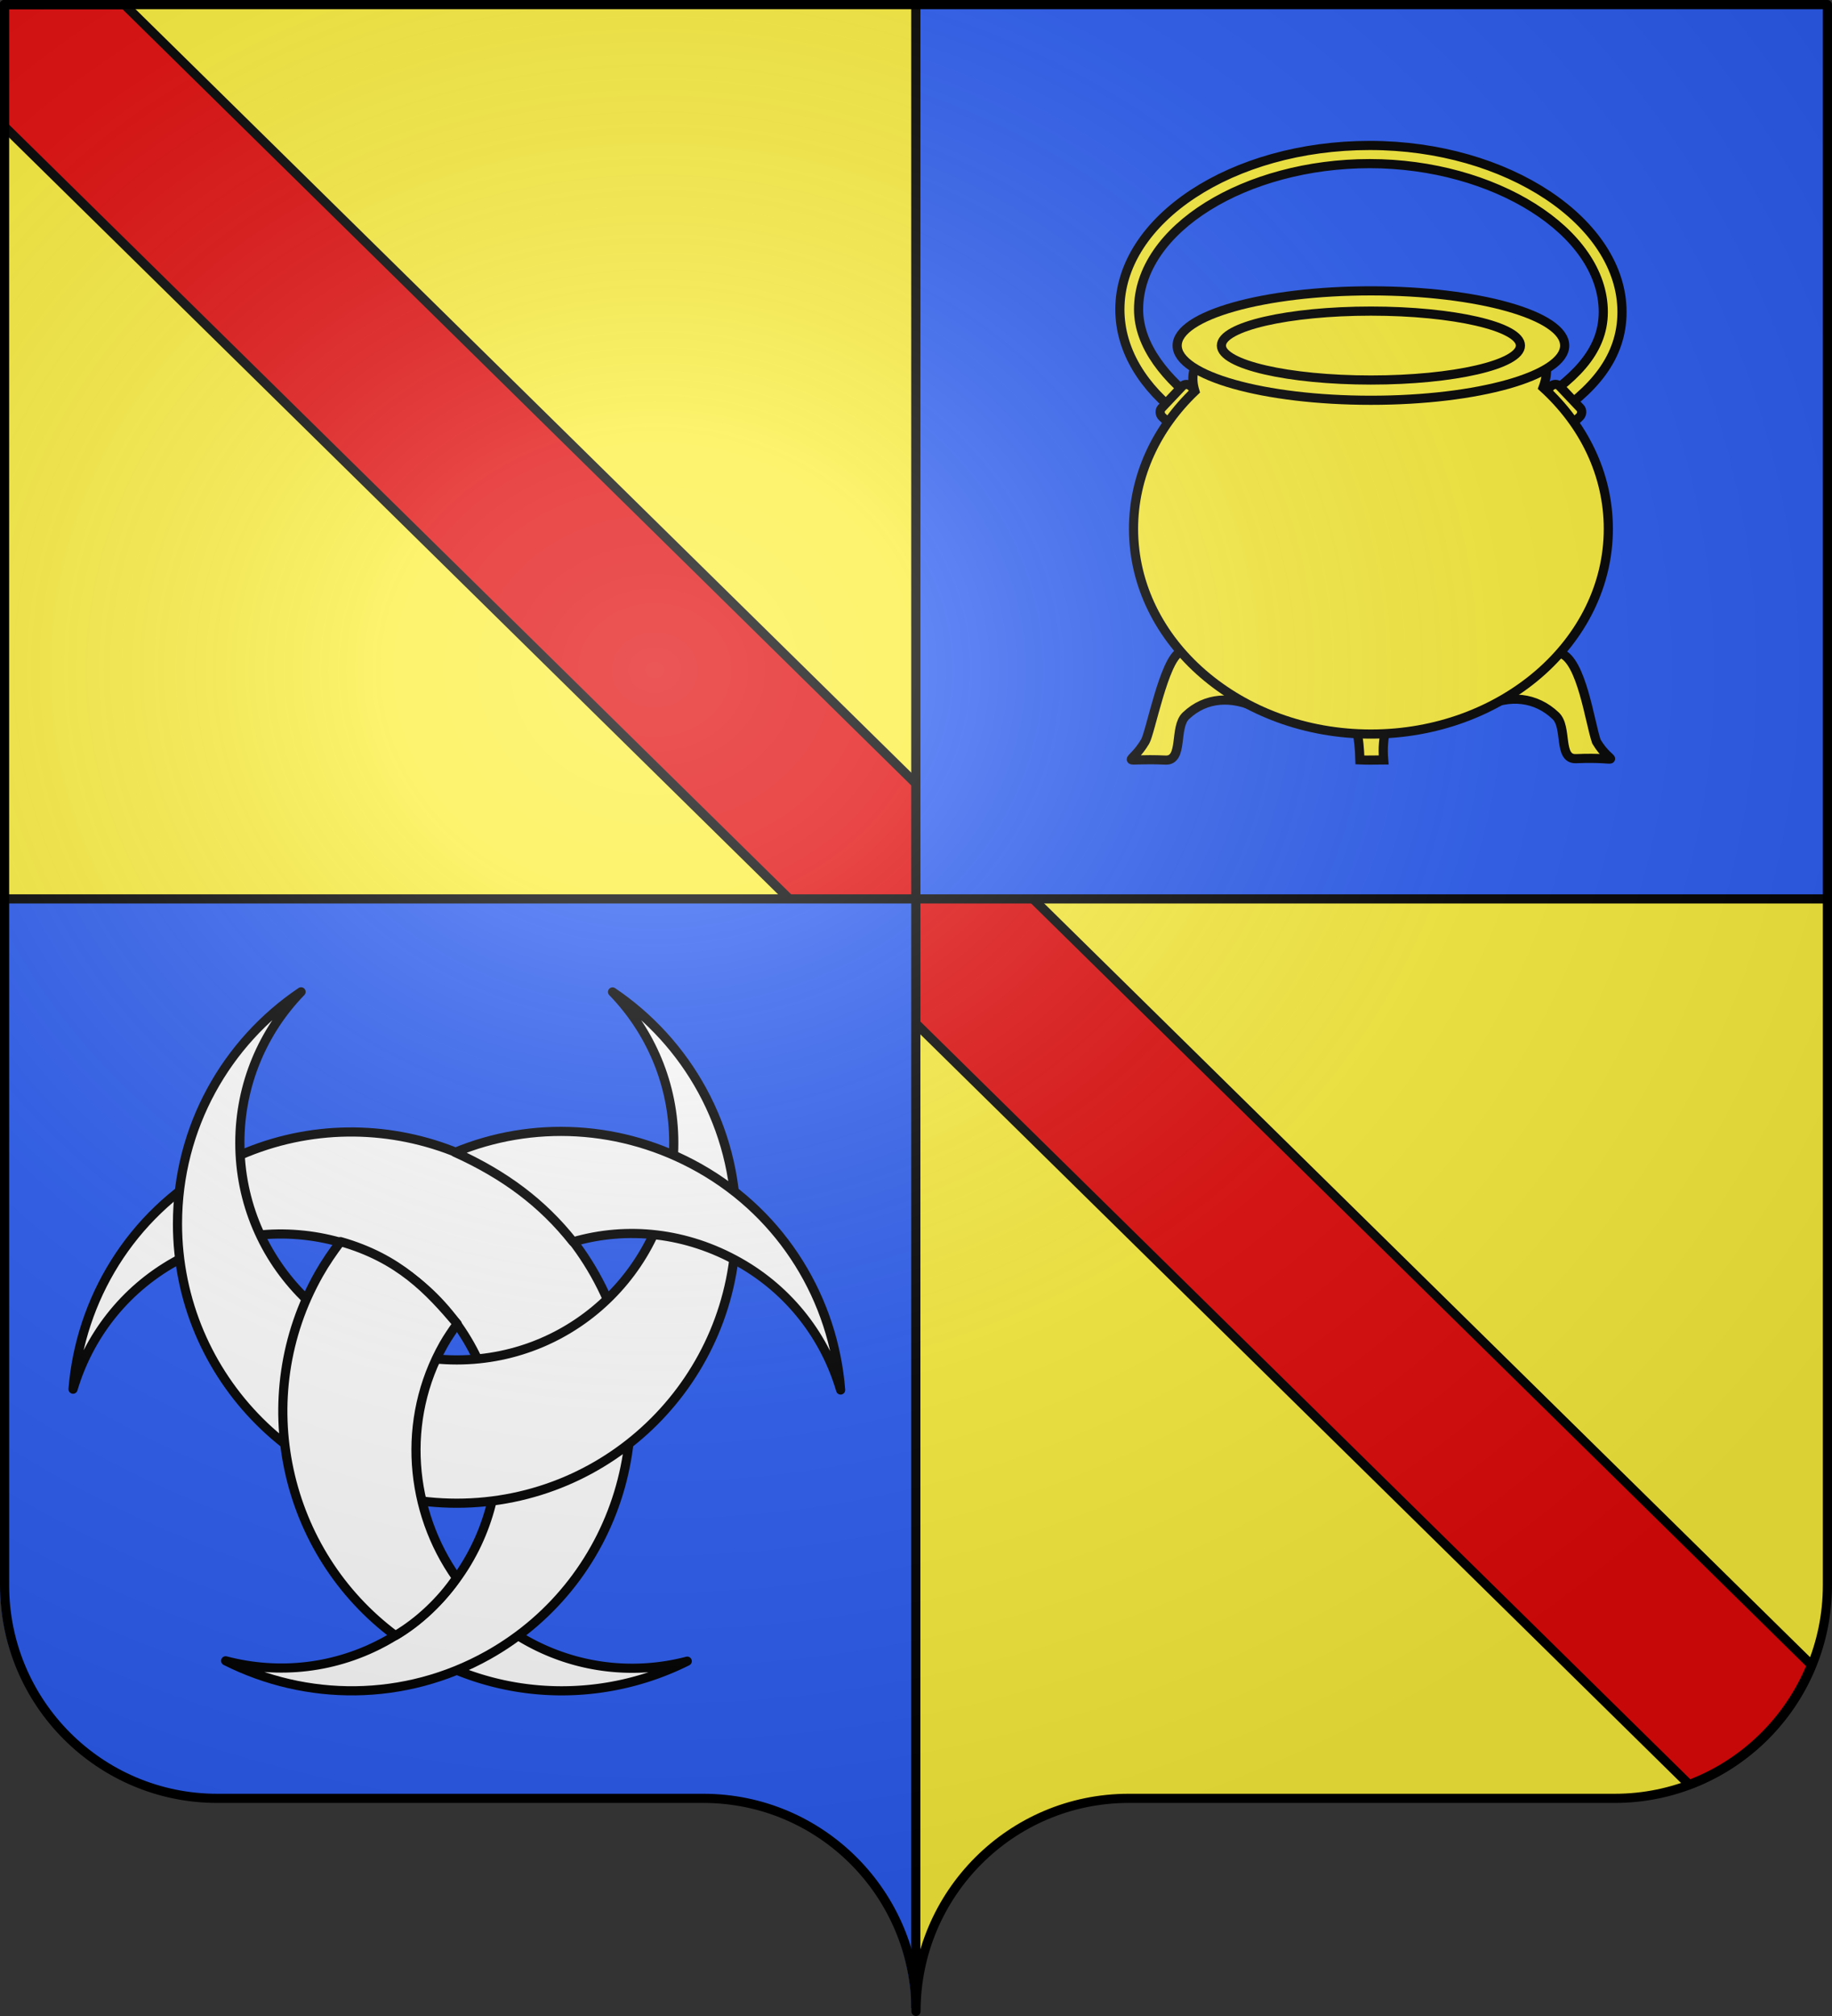 <svg xmlns="http://www.w3.org/2000/svg" xmlns:xlink="http://www.w3.org/1999/xlink" height="660" width="600" version="1.0"><rect width="100%" height="100%" fill="#333333" stroke="none"/><defs><g id="c"><path transform="rotate(18 3.157 -.5)" d="M0 0v1h.5L0 0z" id="b"/><use height="540" width="810" transform="scale(-1 1)" xlink:href="#b"/></g><g id="d"><use height="540" width="810" transform="rotate(72)" xlink:href="#c"/><use height="540" width="810" transform="rotate(144)" xlink:href="#c"/></g><radialGradient xlink:href="#a" id="e" gradientUnits="userSpaceOnUse" gradientTransform="matrix(1.551 0 0 1.35 -227.894 -51.264)" cx="285.186" cy="200.448" fx="285.186" fy="200.448" r="300"/><linearGradient id="a"><stop style="stop-color:white;stop-opacity:.314" offset="0"/><stop offset=".19" style="stop-color:white;stop-opacity:.251"/><stop style="stop-color:#6b6b6b;stop-opacity:.125" offset=".6"/><stop style="stop-color:black;stop-opacity:.125" offset="1"/></linearGradient></defs><g style="opacity:1;display:inline"><path style="fill:#fcef3c;fill-opacity:1;fill-rule:nonzero;stroke:none;stroke-width:5;stroke-linecap:round;stroke-linejoin:round;stroke-miterlimit:4;stroke-dashoffset:0;stroke-opacity:1" d="M299.848 658.5c0-38.505 31.204-69.754 69.65-69.754h159.2c38.447 0 69.65-31.25 69.65-69.754V1.5h-597v517.492c0 38.504 31.204 69.754 69.65 69.754h159.2c38.447 0 69.65 31.25 69.65 69.753z"/><path style="opacity:1;fill:#e20909;fill-opacity:1;fill-rule:nonzero;stroke:#000;stroke-width:3;stroke-linecap:round;stroke-linejoin:round;stroke-miterlimit:4;stroke-dasharray:none;stroke-dashoffset:0;stroke-opacity:1;display:inline" d="M1.344 1.5v39.813L553.25 584.25c18.188-6.874 32.758-21.146 40.031-39.156L40.72 1.5H1.344z"/><path style="opacity:1;fill:#2b5df2;fill-opacity:1;fill-rule:nonzero;stroke:none;stroke-width:5;stroke-linecap:round;stroke-linejoin:round;stroke-miterlimit:4;stroke-dashoffset:0;stroke-opacity:1;display:inline" d="M299.544 294v352.594a70.237 70.237 0 0 0-1.031 11.906c0-38.504-31.21-69.75-69.657-69.75H69.67C31.222 588.75.013 557.504.013 519V294h299.53z"/><path d="M300.379 1.594h298.03v293.024l-298.03.3V1.594z" style="fill:#2b5df2;fill-opacity:1;fill-rule:evenodd;stroke:none;stroke-width:1px;stroke-linecap:butt;stroke-linejoin:miter;stroke-opacity:1"/></g><g style="opacity:1;display:inline"><path style="opacity:1;fill:none;fill-rule:evenodd;stroke:#000;stroke-width:3;stroke-linecap:butt;stroke-linejoin:miter;stroke-miterlimit:4;stroke-dasharray:none;stroke-opacity:1;display:inline" d="M1.576 294.284h596.726M299.94.722v656.652"/><g style="fill:#fff;fill-opacity:1;stroke:#000;stroke-width:6.753;stroke-miterlimit:4;stroke-dasharray:none;stroke-opacity:1;opacity:1;display:inline"><path d="M681.906 485.244a209.056 209.056 0 0 0 8.82 5.278c61.957 35.036 134.428 34.403 193.689 4.806-38.819 10.112-81.467 5.824-119.116-15.467a160.873 160.873 0 0 1-22.568-15.417l-60.825 20.8z" style="fill:#fff;fill-opacity:1;fill-rule:evenodd;stroke:#000;stroke-width:6.753;stroke-linecap:round;stroke-linejoin:round;stroke-miterlimit:4;stroke-dasharray:none;stroke-dashoffset:0;stroke-opacity:1" transform="matrix(.444 0 0 .444 -167.603 323.912)"/><path style="fill:#fff;fill-opacity:1;fill-rule:evenodd;stroke:#000;stroke-width:6.753;stroke-linecap:round;stroke-linejoin:round;stroke-miterlimit:4;stroke-dasharray:none;stroke-dashoffset:0;stroke-opacity:1" d="M431.359 294.771c5.345-66.054 42.388-128.362 104.472-163.233 99.152-55.69 224.844-20.411 280.534 78.74 55.691 99.153 20.412 224.844-78.74 280.535-62.057 34.855-134.527 34.011-193.701 4.242 38.789 10.225 81.45 6.061 119.16-15.12 77.026-43.263 104.428-140.892 61.165-217.918-43.263-77.025-140.892-104.428-217.918-61.165-37.733 21.194-63.53 55.446-74.972 93.92z" transform="matrix(.444 0 0 .444 -167.603 323.912)"/><path style="fill:#fff;fill-opacity:1;fill-rule:evenodd;stroke:#000;stroke-width:6.753;stroke-linecap:round;stroke-linejoin:round;stroke-miterlimit:4;stroke-dasharray:none;stroke-dashoffset:0;stroke-opacity:1" d="M599.563 1.802c-54.974 37.008-91.159 99.818-91.159 171.025 0 113.722 92.312 206.033 206.033 206.033 113.722 0 206.034-92.311 206.034-206.033 0-71.176-36.225-133.948-91.16-170.962 27.911 28.811 45.172 68.046 45.172 111.298 0 88.343-71.702 160.046-160.046 160.046-88.343 0-160.046-71.702-160.046-160.046 0-43.278 17.231-82.544 45.172-111.361z" transform="matrix(.444 0 0 .444 -167.603 323.912)"/><path style="fill:#fff;fill-opacity:1;fill-rule:evenodd;stroke:#000;stroke-width:6.753;stroke-linecap:round;stroke-linejoin:round;stroke-miterlimit:4;stroke-dasharray:none;stroke-dashoffset:0;stroke-opacity:1" d="M800.233 186.122c39.945-11.587 83.596-6.96 122.63 15.114 37.672 21.303 63.37 55.63 74.7 94.137-5.153-66.07-42.014-128.485-103.997-163.537-57.397-32.458-123.805-35.103-180.39-11.673 36.75 16.666 64.422 37.398 87.057 65.959zm-171.555-.156c-5.477 7.242-11.283 15.675-15.874 23.794-51.692 91.407-25.882 205.67 56.317 266.714 17.466-10.158 34.155-26.18 45.165-42.547-34.721-49.029-41.033-116.432-9.517-172.16 2.848-5.037 6.674-10.605 9.966-15.208-20.94-24.624-42.824-48.283-86.057-60.593z" transform="matrix(.444 0 0 .444 -167.603 323.912)"/></g><g transform="matrix(1.09 0 0 1.09 -502.026 90.053)" style="fill:#fcef3c;fill-opacity:1;stroke:#000;stroke-width:2.751;stroke-miterlimit:4;stroke-dasharray:none;stroke-opacity:1;opacity:1;display:inline"><path style="fill:#fcef3c;fill-opacity:1;stroke:#000;stroke-width:2.751;stroke-miterlimit:4;stroke-dasharray:none;stroke-opacity:1;display:inline" d="m925.703 43.463-5.43-3.62c12.776-8.131 22.038-16.484 22.038-28.755 0-24.194-32.967-44.563-70.162-44.563-37.196 0-69.47 19.587-69.47 43.782 0 11.083 8.48 21.18 18.914 28.895l-5.837 3.34c-11.63-8.601-18.698-19.898-18.698-32.235 0-26.933 33.685-49.235 75.09-49.235 41.407 0 75.785 23.083 75.785 50.016 0 13.66-8.577 23.687-22.23 32.375z"/><path style="fill:#fcef3c;fill-opacity:1;fill-rule:evenodd;stroke:#000;stroke-width:2.751;stroke-linecap:butt;stroke-linejoin:miter;stroke-miterlimit:4;stroke-dasharray:none;stroke-opacity:1" d="M815.103 113.297c-4.772 2.359-8.867 24.144-10.446 26.802-4.574 7.698-8.51 4.931 6.115 5.575 5.48.24 2.483-9.838 6.115-13.294 6.005-5.714 13.913-5.95 21.403-2.359 5.14-4.326-10.375-7.756-16.052-11.578-3.461-3.923-2.766-5.146-7.135-5.146zM929.542 113.605c6.276 2.15 8.713 20.721 10.702 26.494 4.574 7.698 8.763 4.503-6.115 5.146-5.482.237-2.484-9.41-6.116-12.865-6.005-5.714-13.913-6.38-21.402-2.787-5.141-4.327 9.61-7.113 15.287-10.935 7.595-5.114 1.17-12.734 7.644-5.053zM865.805 129.113c2.147 4.93 3.174 9.402 3.38 16.51 2.374.123 4.756 0 7.134 0-.68-7.545 1.52-11.622 2.735-16.51h-13.25z"/><rect style="fill:#fcef3c;fill-opacity:1;stroke:#000;stroke-width:2.751;stroke-miterlimit:4;stroke-dasharray:none;stroke-opacity:1" width="5.39" height="12.597" x="615.607" y="-538.13" ry="1.729" rx="1.925" transform="rotate(43.408)"/><rect transform="scale(-1 1) rotate(43.408)" rx="1.925" ry="1.729" y="660.998" x="-652.101" height="12.597" width="5.39" style="fill:#fcef3c;fill-opacity:1;stroke:#000;stroke-width:2.751;stroke-miterlimit:4;stroke-dasharray:none;stroke-opacity:1"/><path style="fill:#fcef3c;fill-opacity:1;stroke:#000;stroke-width:2.751;stroke-miterlimit:4;stroke-dasharray:none;stroke-opacity:1;display:inline" d="M943.827 76.208c0 34.03-31.956 61.65-71.332 61.65-39.375 0-71.332-27.62-71.332-61.65 0-15.9 6.976-30.4 18.426-41.339-5.799-19.096 31.93-19.98 52.906-20.31 24.393-.385 59.14-.82 51.74 19.223 12.14 11.055 19.592 25.993 19.592 42.426z"/><path d="M930.713 21.172c0 9.07-26.082 16.432-58.218 16.432s-58.218-7.362-58.218-16.432c0-9.07 26.082-16.431 58.218-16.431s58.218 7.361 58.218 16.431z" style="fill:#fcef3c;fill-opacity:1;stroke:#000;stroke-width:2.751;stroke-miterlimit:4;stroke-dasharray:none;stroke-opacity:1;display:inline"/><path style="fill:#fcef3c;fill-opacity:1;stroke:#000;stroke-width:2.751;stroke-miterlimit:4;stroke-dasharray:none;stroke-opacity:1;display:inline" d="M917.419 21.172c0 5.714-20.126 10.352-44.924 10.352s-44.924-4.638-44.924-10.352 20.126-10.352 44.924-10.352 44.924 4.638 44.924 10.352z"/></g></g><g style="display:inline"><path style="fill:url(#e);fill-opacity:1;fill-rule:evenodd;stroke:none;stroke-width:3;stroke-linecap:butt;stroke-linejoin:miter;stroke-miterlimit:4;stroke-dasharray:none;stroke-opacity:1" d="M1.5 1.5V518.99c0 38.505 31.203 69.755 69.65 69.755h159.2c38.447 0 69.65 31.25 69.65 69.754 0-38.504 31.203-69.754 69.65-69.754h159.2c38.447 0 69.65-31.25 69.65-69.755V1.5H1.5z"/></g><path style="fill:none;fill-opacity:1;fill-rule:nonzero;stroke:#000;stroke-width:3;stroke-linecap:round;stroke-linejoin:round;stroke-miterlimit:4;stroke-dasharray:none;stroke-dashoffset:0;stroke-opacity:1" d="M300 658.5c0-38.504 31.203-69.754 69.65-69.754h159.2c38.447 0 69.65-31.25 69.65-69.753V1.5H1.5v517.493c0 38.504 31.203 69.753 69.65 69.753h159.2c38.447 0 69.65 31.25 69.65 69.754z"/></svg>